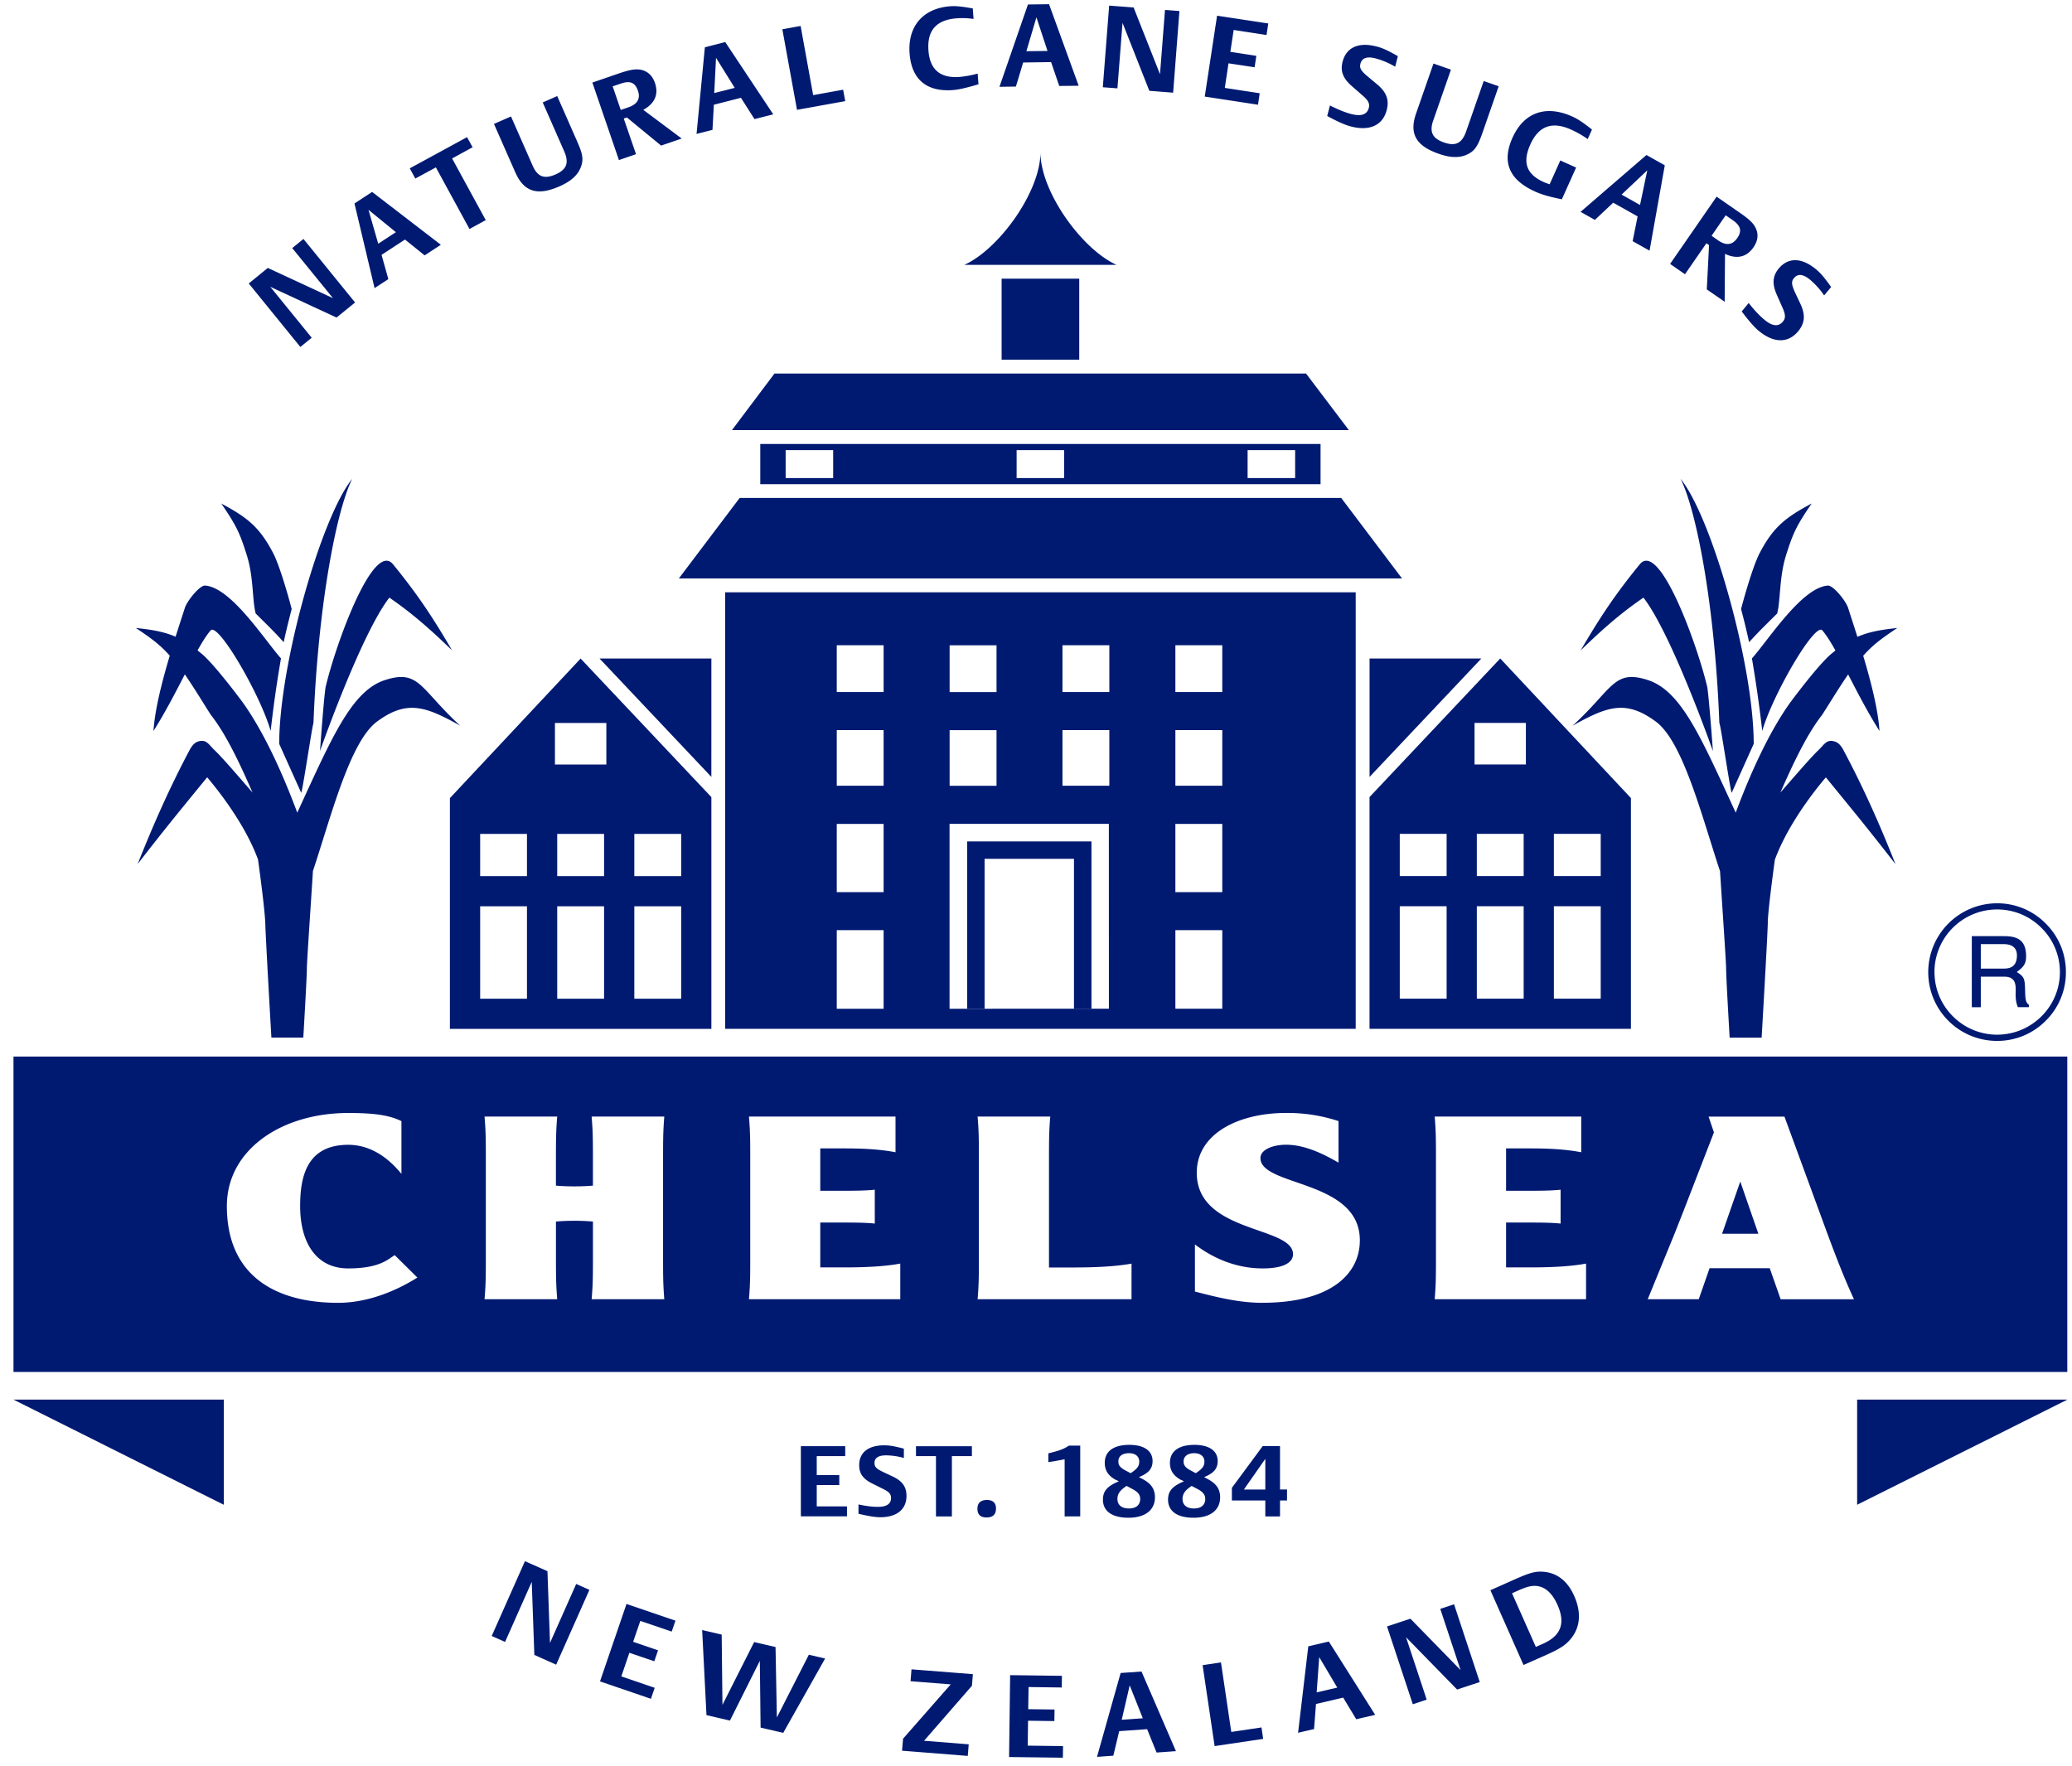 <svg xmlns="http://www.w3.org/2000/svg" width="122" height="104" fill="none"><path fill="#001A72" d="M49.762 85.746H48.09v1.118h1.327v.585H48.09v1.258h1.781v.585h-2.716v-4.134h2.612v.585zm.782 2.844c.444.094.81.143 1.14.143q.78.001.781-.523c0-.222-.11-.353-.434-.516l-.677-.337c-.536-.268-.765-.585-.765-1.075 0-.749.533-1.173 1.478-1.173.297 0 .588.049 1.153.196v.549a4 4 0 0 0-1.045-.154q-.685 0-.684.451c0 .229.111.34.517.533l.569.268c.558.268.797.601.797 1.137 0 .795-.569 1.255-1.546 1.255-.297 0-.693-.065-1.281-.205v-.553zm4.566-2.844h-1.177v-.585h3.292v.585h-1.177v3.55h-.938zm3.533 3.092c0 .343-.186.52-.552.52s-.54-.177-.54-.514c0-.336.193-.516.553-.516q.54 0 .54.507zm4.043.458v-3.364c-.376.072-.654.124-.96.167v-.517c.663-.163.878-.241 1.218-.457h.66v4.17zm3.04-2.138c-.461-.236-.677-.566-.677-1.017 0-.68.517-1.059 1.448-1.059.863 0 1.367.35 1.367.955 0 .441-.233.716-.805.944l.22.115c.506.271.725.591.725 1.075 0 .755-.582 1.203-1.56 1.203-.976 0-1.503-.396-1.503-1.066 0-.503.255-.794.935-1.078l-.147-.079zm.611.34c-.386.251-.543.467-.543.768 0 .356.252.562.677.562s.664-.212.664-.559c0-.252-.134-.422-.494-.605l-.304-.163zm.232-.745c.392-.259.51-.419.51-.687 0-.304-.229-.493-.605-.493-.395 0-.624.18-.624.483 0 .239.111.373.454.553l.265.14zm2.991.405c-.458-.236-.674-.566-.674-1.017 0-.68.517-1.059 1.445-1.059.866 0 1.367.35 1.367.955 0 .441-.23.716-.801.944l.215.115c.507.271.73.591.73 1.075 0 .755-.582 1.203-1.563 1.203-.98 0-1.504-.396-1.504-1.066 0-.503.255-.794.935-1.078l-.147-.079zm.611.34c-.386.251-.543.467-.543.768 0 .356.246.562.674.562s.663-.212.663-.559c0-.252-.134-.422-.49-.605l-.307-.163zm.232-.745c.392-.259.513-.419.513-.687 0-.304-.232-.493-.604-.493-.373 0-.621.18-.621.483 0 .239.11.373.454.553l.261.14zm4.099 2.543v-.939h-1.968v-.745l1.817-2.461h1.017v2.56h.412v.646h-.412v.939zm0-3.39-1.262 1.807h1.262zM41.886 46.939v13.649H26.49v-13.59l7.697-8.218zm-13.614 6.429v5.442h2.756v-5.442zm4.537 0v5.442h2.759v-5.442zm4.54 0v5.442h2.759v-5.442zm-9.077-4.262v2.484h2.756v-2.484zm4.537 0v2.484h2.759v-2.484zm4.54 0v2.484h2.759v-2.484zm-4.674-6.534v2.448h3.027v-2.448zm55.66-3.795 7.694 8.217v13.59H80.638V46.936l7.694-8.158zm3.158 14.588v5.442h2.758v-5.442zm-4.537 0v5.442h2.758v-5.442zm-4.537 0v5.442h2.759v-5.442zm9.074-4.263v2.485h2.758v-2.485zm-4.537 0v2.485h2.758v-2.485zm-4.537 0v2.485h2.759v-2.485zm4.403-6.533v2.448h3.023v-2.448zM44.765 26.144h32.99v2.367h-32.99zm15.094.36v1.647h2.798v-1.647zm-13.6 0v1.647h2.798v-1.647zm27.2 0v1.647h2.799v-1.647zm5.962-1.177-2.52-3.33h-31.3l-2.503 3.33zM39.97 34.064l3.583-4.743H78.97l3.582 4.743zm1.915 11.685L35.3 38.777h6.586zm38.755 0 6.583-6.972H80.64zM58.976 16.41h4.57v4.773h-4.57zm6.767-.813c-2.033-.915-4.481-4.298-4.481-6.629 0 2.33-2.449 5.714-4.485 6.629h8.969zM13.178 88.61v-6.192H.794zm96.171 0v-6.192h12.381zM42.696 34.878v25.707h37.128V34.878zm13.218 3.121h2.762v2.756h-2.762zm0 4.998h2.762v3.275h-2.762zm-3.886 16.405h-2.759v-4.629h2.759zm0-6.868h-2.759v-4.017h2.759zm0-6.265h-2.759v-3.275h2.759zm0-5.518h-2.759v-2.755h2.759zm13.264 18.65H55.91V48.515h9.38zm.026-13.132h-2.759v-3.275h2.759zm0-5.518h-2.759v-2.755h2.759zm6.651 18.65h-2.762v-4.628h2.762zm0-6.867h-2.762v-4.017h2.762zm0-6.265h-2.762v-3.275h2.762zm0-5.518h-2.762v-2.755h2.762z"/><path fill="#001A72" d="M56.947 49.547v9.855h1.026v-8.829h5.263v8.828h1.03v-9.854zM18.84 44.226c.79-2.216 2.696-7.237 4.085-9.034 1.36.934 2.39 1.85 3.694 3.105-1.144-1.955-2.03-3.295-3.475-5.066-1.163-1.426-3.383 4.713-3.974 7.236-.121.807-.327 3.755-.327 3.755zm-.383-1.638c.255-6.717 1.314-12.446 2.281-14.391-1.83 2.259-4.298 10.946-4.298 15.607l1.294 2.88c.085-.115.657-4.008.723-4.099zm-5.426-12.933c.919 1.34 1.099 1.771 1.497 3.026.412 1.295.32 2.68.527 3.445.67.67 1.032 1.007 1.65 1.69.147-.725.47-1.954.47-1.954s-.66-2.537-1.137-3.377c-.777-1.457-1.483-2.02-3.01-2.834zm-.954 4.827c-.32-.023-1.06.906-1.19 1.308-.723 2.239-1.716 5.213-1.85 7.253 1.405-2.207 2.51-4.923 3.363-5.92.435-.51 2.929 3.788 3.537 5.92a71 71 0 0 1 .608-4.272c-.961-1.076-2.932-4.18-4.468-4.289"/><path fill="#001A72" d="M22.67 40.045c-1.967.638-3.121 3.364-5.167 7.809-.844-2.268-1.952-4.733-3.21-6.491 0 0-1.687-2.285-2.445-2.886-1.262-1.06-2.128-1.321-3.85-1.497 1.353.898 1.68 1.229 2.52 2.242.595.715 1.86 2.87 1.961 2.958.873 1.134 1.673 2.85 2.39 4.49-.844-.967-1.776-2.062-2.233-2.493-.327-.314-.448-.589-.82-.546-.327.036-.504.255-.67.569-1.102 2.082-2.06 4.206-3.04 6.68 1.618-2.091 2.405-3.043 4.092-5.108.608.716 2.22 2.729 2.994 4.84.108.772.376 2.785.422 3.638 0 .043.006.085.006.121.026.948.36 6.73.36 6.73h1.879s.21-3.546.21-4.07c0-.372.205-3.36.326-5.255l.016-.242c0-.059.007-.117.01-.17.003-.026.003-.045.003-.068 1.073-3.23 2.184-7.639 3.782-8.81 1.752-1.287 2.847-.898 4.89.246-2.363-2.167-2.41-3.337-4.422-2.687zm78.187 4.181c-.791-2.216-2.703-7.237-4.089-9.034-1.363.934-2.396 1.85-3.697 3.105 1.144-1.955 2.03-3.295 3.478-5.066 1.16-1.426 3.383 4.713 3.978 7.236.117.807.33 3.755.33 3.755zm.379-1.638c-.249-6.717-1.311-12.446-2.282-14.391 1.834 2.259 4.305 10.946 4.305 15.607l-1.295 2.88c-.085-.115-.653-4.008-.725-4.099zm5.432-12.933c-.918 1.34-1.102 1.771-1.5 3.026-.412 1.295-.324 2.68-.527 3.445-.673.67-1.032 1.007-1.653 1.69a44 44 0 0 0-.474-1.954s.663-2.537 1.14-3.377c.778-1.457 1.488-2.02 3.014-2.834zm.954 4.827c.317-.023 1.066.906 1.193 1.308.719 2.239 1.716 5.213 1.85 7.253-1.405-2.207-2.513-4.923-3.363-5.92-.435-.51-2.929 3.788-3.54 5.92a77 77 0 0 0-.608-4.272c.965-1.076 2.932-4.18 4.472-4.289z"/><path fill="#001A72" d="M107.887 43.63c-.37-.042-.494.233-.821.547-.454.431-1.392 1.53-2.235 2.49.719-1.64 1.523-3.353 2.392-4.487.102-.089 1.367-2.242 1.965-2.958.84-1.014 1.17-1.344 2.526-2.242-1.719.18-2.585.438-3.853 1.497-.759.598-2.448 2.886-2.448 2.886-1.262 1.758-2.37 4.223-3.213 6.49-2.05-4.444-3.204-7.17-5.175-7.808-2.013-.653-2.055.517-4.428 2.687 2.046-1.144 3.138-1.536 4.893-.245 1.601 1.17 2.713 5.576 3.785 8.809 0 .023.006.045.006.068 0 .056.007.115.01.17l.016.242c.121 1.9.327 4.886.327 5.256 0 .523.209 4.07.209 4.07h1.883s.337-5.783.363-6.73v-.122c.042-.85.31-2.843.415-3.624.778-2.112 2.392-4.135 3.004-4.85 1.686 2.065 2.474 3.016 4.098 5.108-.977-2.474-1.938-4.599-3.046-6.681-.163-.31-.34-.53-.67-.569zm9.698 17.664a4 4 0 0 0 2.866-1.183 4 4 0 0 0 1.19-2.863 4 4 0 0 0-1.19-2.867 4 4 0 0 0-2.866-1.19 4.06 4.06 0 0 0-4.05 4.057 4.04 4.04 0 0 0 1.187 2.863 4.04 4.04 0 0 0 2.863 1.183m-3.684-4.05a3.69 3.69 0 0 1 3.684-3.69c.98 0 1.915.38 2.608 1.079a3.64 3.64 0 0 1 1.095 2.611c0 2.03-1.66 3.684-3.7 3.684a3.67 3.67 0 0 1-2.602-1.082 3.66 3.66 0 0 1-1.082-2.602z"/><path fill="#001A72" d="M116.104 55.126h1.866c.651 0 1.281.118 1.324 1.066.033.546-.131.735-.546 1.046.432.271.477.379.49 1.069.013.526.03.722.223.86v.14h-.651a1.8 1.8 0 0 1-.121-.53c-.049-.49.196-1.265-.683-1.265h-1.376v1.798h-.529v-4.177zm.529 1.91h1.354c.353 0 .709-.099.764-.638.072-.713-.441-.801-.774-.801h-1.347v1.438zm-15.237 15.613h2.137l-1.065-3.073z"/><path fill="#001A72" d="M.794 62.216V80.79h120.929V62.216zm19.11 14.502c-3.565 0-6.546-1.5-6.546-5.7 0-3.305 3.206-5.478 7.145-5.478 1.409 0 2.383.104 3.134.48v3.105c-.375-.45-1.448-1.712-3.134-1.712-2.438 0-2.83 1.876-2.83 3.602 0 2.177.954 3.677 2.83 3.677s2.363-.56 2.739-.781l1.334 1.32c-.376.226-2.328 1.487-4.671 1.487m19.21-.212h-4.279c.076-.9.076-1.393.076-2.625v-1.948a12 12 0 0 0-1.089-.046c-.376 0-.712.013-1.088.046v1.948c0 1.232 0 1.73.075 2.625h-4.28c.076-.9.076-1.393.076-2.625v-5.504c0-1.232 0-1.73-.076-2.628h4.279c-.075.899-.075 1.396-.075 2.628v1.441c.372.03.712.043 1.088.043s.716-.013 1.089-.043v-1.441c0-1.232 0-1.73-.076-2.628h4.279c-.072.899-.072 1.396-.072 2.628v5.504c0 1.232 0 1.73.072 2.625m13.894 0h-8.91c.076-.9.076-1.393.076-2.625v-5.504c0-1.232 0-1.73-.076-2.628h8.63v2.102c-1.03-.196-2.066-.226-3.096-.226h-1.334v2.494h1.334c.562 0 1.31 0 1.876-.062v1.994c-.565-.06-1.314-.06-1.876-.06h-1.334v2.642h1.334c1.03 0 2.343-.03 3.376-.226zm13.614 0h-9.06c.075-.9.075-1.393.075-2.625v-5.504c0-1.232 0-1.73-.076-2.628h4.279c-.075.899-.075 1.396-.075 2.628v6.26h1.337c1.12 0 2.399-.03 3.523-.226v2.098zm7.727.212c-1.406 0-2.697-.33-3.991-.663V73.28c.729.555 2.118 1.412 3.99 1.412 1.132 0 1.785-.298 1.785-.84 0-1.667-5.667-1.216-5.667-4.789 0-2.31 2.458-3.526 5.272-3.526a9.6 9.6 0 0 1 3.075.48v2.445c-.637-.36-1.856-1.053-3.075-1.053-.847 0-1.523.314-1.523.782 0 1.696 5.853 1.258 5.853 4.847 0 2.026-1.78 3.677-5.723 3.677zm19.039-.212h-8.913c.075-.9.075-1.393.075-2.625v-5.504c0-1.232 0-1.73-.075-2.628h8.628v2.102c-1.03-.196-2.059-.226-3.092-.226h-1.333v2.494h1.333c.563 0 1.311 0 1.877-.062v1.994c-.566-.06-1.314-.06-1.877-.06h-1.333v2.642h1.333c1.033 0 2.347-.03 3.377-.226zm11.456 0-.641-1.827h-3.543l-.637 1.827h-3.004l1.55-3.785.555-1.406 1.794-4.634-.317-.929h4.468l2.174 5.926c.582 1.589 1.183 3.233 1.919 4.831h-4.318zM30.91 91.933l1.324.588.15 4.224 1.543-3.472.778.347-1.958 4.406-1.285-.575-.153-4.302-1.57 3.537-.787-.35 1.958-4.406zm8.642 4.145-1.85-.631-.422 1.232 1.465.5-.22.647-1.467-.5-.474 1.39 1.965.673-.223.647-2.997-1.026 1.56-4.56 2.882.984-.222.647zm2.046 4.919-.255-5.01 1.15.267.046 4.138 1.866-3.697 1.259.291.078 4.148 1.883-3.693.958.222-2.465 4.376-1.334-.307-.045-3.932-1.759 3.517-1.386-.32zm11.574 1.389 2.808-3.2L53.613 99l.056-.7 3.615.285-.056.683-2.82 3.239 2.63.209-.055.683-3.87-.307.059-.703zm9.345-3.016-1.955-.027-.02 1.304 1.55.02-.01.68-1.55-.02-.019 1.467 2.079.027-.01.683-3.167-.039.062-4.822 3.05.04-.01.683zm3.463-.854 1.233-.085 2.027 4.687-1.141.082-.556-1.376-1.644.117-.346 1.445-.961.069 1.389-4.933zm1.308 2.667-.771-1.938-.47 2.026zm3.521-3.128 1.082-.163.607 4.095 1.778-.265.099.674-2.857.425zm6.223-1.108 1.21-.284 2.729 4.317-1.115.259-.768-1.272-1.602.373-.114 1.477-.941.219zm1.706 2.429-1.062-1.795-.15 2.076zm2.932-3.602 1.376-.455 2.951 3.024-1.193-3.602.811-.271 1.513 4.579-1.333.441-3.007-3.079 1.216 3.674-.818.271-1.516-4.576zm6.083-2.131 1.431-.638c.916-.405 1.236-.49 1.72-.447.794.071 1.402.555 1.784 1.418.438.987.363 1.876-.232 2.566-.29.343-.644.569-1.412.909l-1.34.594-1.951-4.406zm3.099 3.15c1.062-.47 1.333-1.206.853-2.288-.308-.692-.726-1.068-1.242-1.114-.282-.023-.55.04-1.004.239l-.431.192 1.402 3.158zM14.649 16.692l1.12-.915 3.835 1.778-2.396-2.945.66-.54 3.04 3.743-1.092.886-3.902-1.811 2.441 3-.67.543-3.04-3.742zm6.226-4.713 1.036-.677 4.047 3.112-.955.624-1.157-.932-1.38.902.4 1.429-.811.53-1.183-4.985zm2.435 1.693-1.614-1.318.575 1.998zm2.354-3.815-1.21.657-.326-.601L27.5 8.076l.327.595-1.206.66 1.98 3.631-.957.523-1.981-3.631zm4.422-3.004 1.281 2.913c.284.644.683.797 1.344.506.66-.29.807-.686.503-1.376l-1.258-2.863.853-.376 1.176 2.674c.337.761.38 1.078.213 1.513-.18.474-.582.834-1.259 1.131-1.307.572-2.092.32-2.598-.827l-1.255-2.85 1-.441zm4.788-1.99 1.55-.533c.67-.229.996-.28 1.31-.222.398.082.68.343.83.778.229.67-.01 1.212-.687 1.582l2.262 1.69-1.212.415-2.017-1.657-.183.065.722 2.098-1.006.347-1.563-4.56zm2.13 1.454c.527-.18.72-.513.556-.98-.163-.477-.46-.602-1.006-.415l-.48.163.477 1.39zm4.499-3.533 1.2-.307 2.827 4.256-1.105.28-.798-1.254-1.595.408-.081 1.48-.938.24zm1.758 2.39-1.101-1.77-.105 2.076zm2.804-3.449 1.076-.196.738 4.073 1.765-.32.124.673-2.84.513zm11.255-.608a4.3 4.3 0 0 0-.984-.039c-1.213.091-1.759.72-1.667 1.909.085 1.111.69 1.628 1.827 1.543a6 6 0 0 0 1.069-.197l.049.631c-.814.236-1.15.31-1.514.34-1.543.115-2.428-.63-2.543-2.154-.12-1.601.788-2.657 2.386-2.781.32-.026.693.013 1.334.127l.046.615zm3.208-.853 1.24-.016 1.745 4.801-1.144.013-.48-1.405-1.645.023-.428 1.418-.968.013L60.525.267zM61.678 3l-.653-1.98-.591 1.996zM65.304.33l1.444.11 1.553 3.93.294-3.786.85.066-.37 4.808-1.402-.111-1.578-4.001-.301 3.857-.86-.065.373-4.805zm9.27 1.732-1.935-.298-.196 1.288 1.53.236-.101.673-1.537-.232-.218 1.448 2.055.314-.101.676-3.135-.48.726-4.763 3.014.458-.102.677zm3.739 4.151c.474.238.872.402 1.242.5.591.154.934.036 1.04-.356.064-.249-.024-.432-.338-.71l-.663-.578c-.526-.461-.686-.886-.54-1.442.223-.846.952-1.166 2.014-.885.337.085.647.228 1.239.565l-.16.621a4.6 4.6 0 0 0-1.135-.484c-.52-.137-.817-.036-.908.304-.069.255.026.419.425.755l.562.468c.552.467.716.915.556 1.52-.233.892-1.01 1.245-2.112.954-.337-.088-.768-.278-1.389-.614l.163-.625zm7.119-2.112-1.046 3.004c-.232.667-.042 1.05.64 1.285.684.238 1.06.045 1.305-.664l1.03-2.955.882.308-.961 2.758c-.275.788-.458 1.05-.876 1.252-.454.22-.994.213-1.69-.033C83.37 8.59 82.964 7.87 83.38 6.68l1.023-2.938zm8.054 4.089a6 6 0 0 0-.981-.559c-1.121-.503-1.905-.212-2.396.87-.477 1.065-.235 1.758.778 2.216.111.049.183.075.356.134l.628-1.402.931.418-.84 1.87c-.784-.164-1.18-.278-1.569-.455-1.539-.69-1.98-1.742-1.336-3.173.666-1.484 1.958-1.948 3.51-1.252.334.15.611.333 1.17.771l-.251.559zm3.458.938 1.079.605-.896 5.027-.997-.559.294-1.458-1.438-.807-1.078 1.013-.844-.474zm-.379 2.942.428-2.04-1.513 1.429zm4.51-.49 1.347.935c.585.402.823.634.957.921.174.366.128.749-.134 1.128-.402.582-.98.713-1.676.386l-.02 2.82-1.053-.729.134-2.608-.156-.108-1.262 1.824-.876-.608 2.742-3.965zm.095 2.579c.457.317.836.274 1.121-.14.284-.413.209-.726-.265-1.053l-.418-.288-.83 1.206.395.275zm1.795 3.683c.326.419.621.732.918.98q.698.587 1.092.119c.166-.197.163-.402-.004-.785l-.356-.807c-.281-.64-.245-1.095.118-1.537.559-.67 1.356-.653 2.2.05.268.222.493.487.885 1.039l-.412.494a4.7 4.7 0 0 0-.82-.916c-.412-.343-.726-.376-.951-.108-.173.203-.154.39.065.867l.311.66c.304.657.261 1.13-.137 1.614-.592.71-1.445.697-2.321-.032-.268-.223-.575-.576-1-1.14z"/></svg>